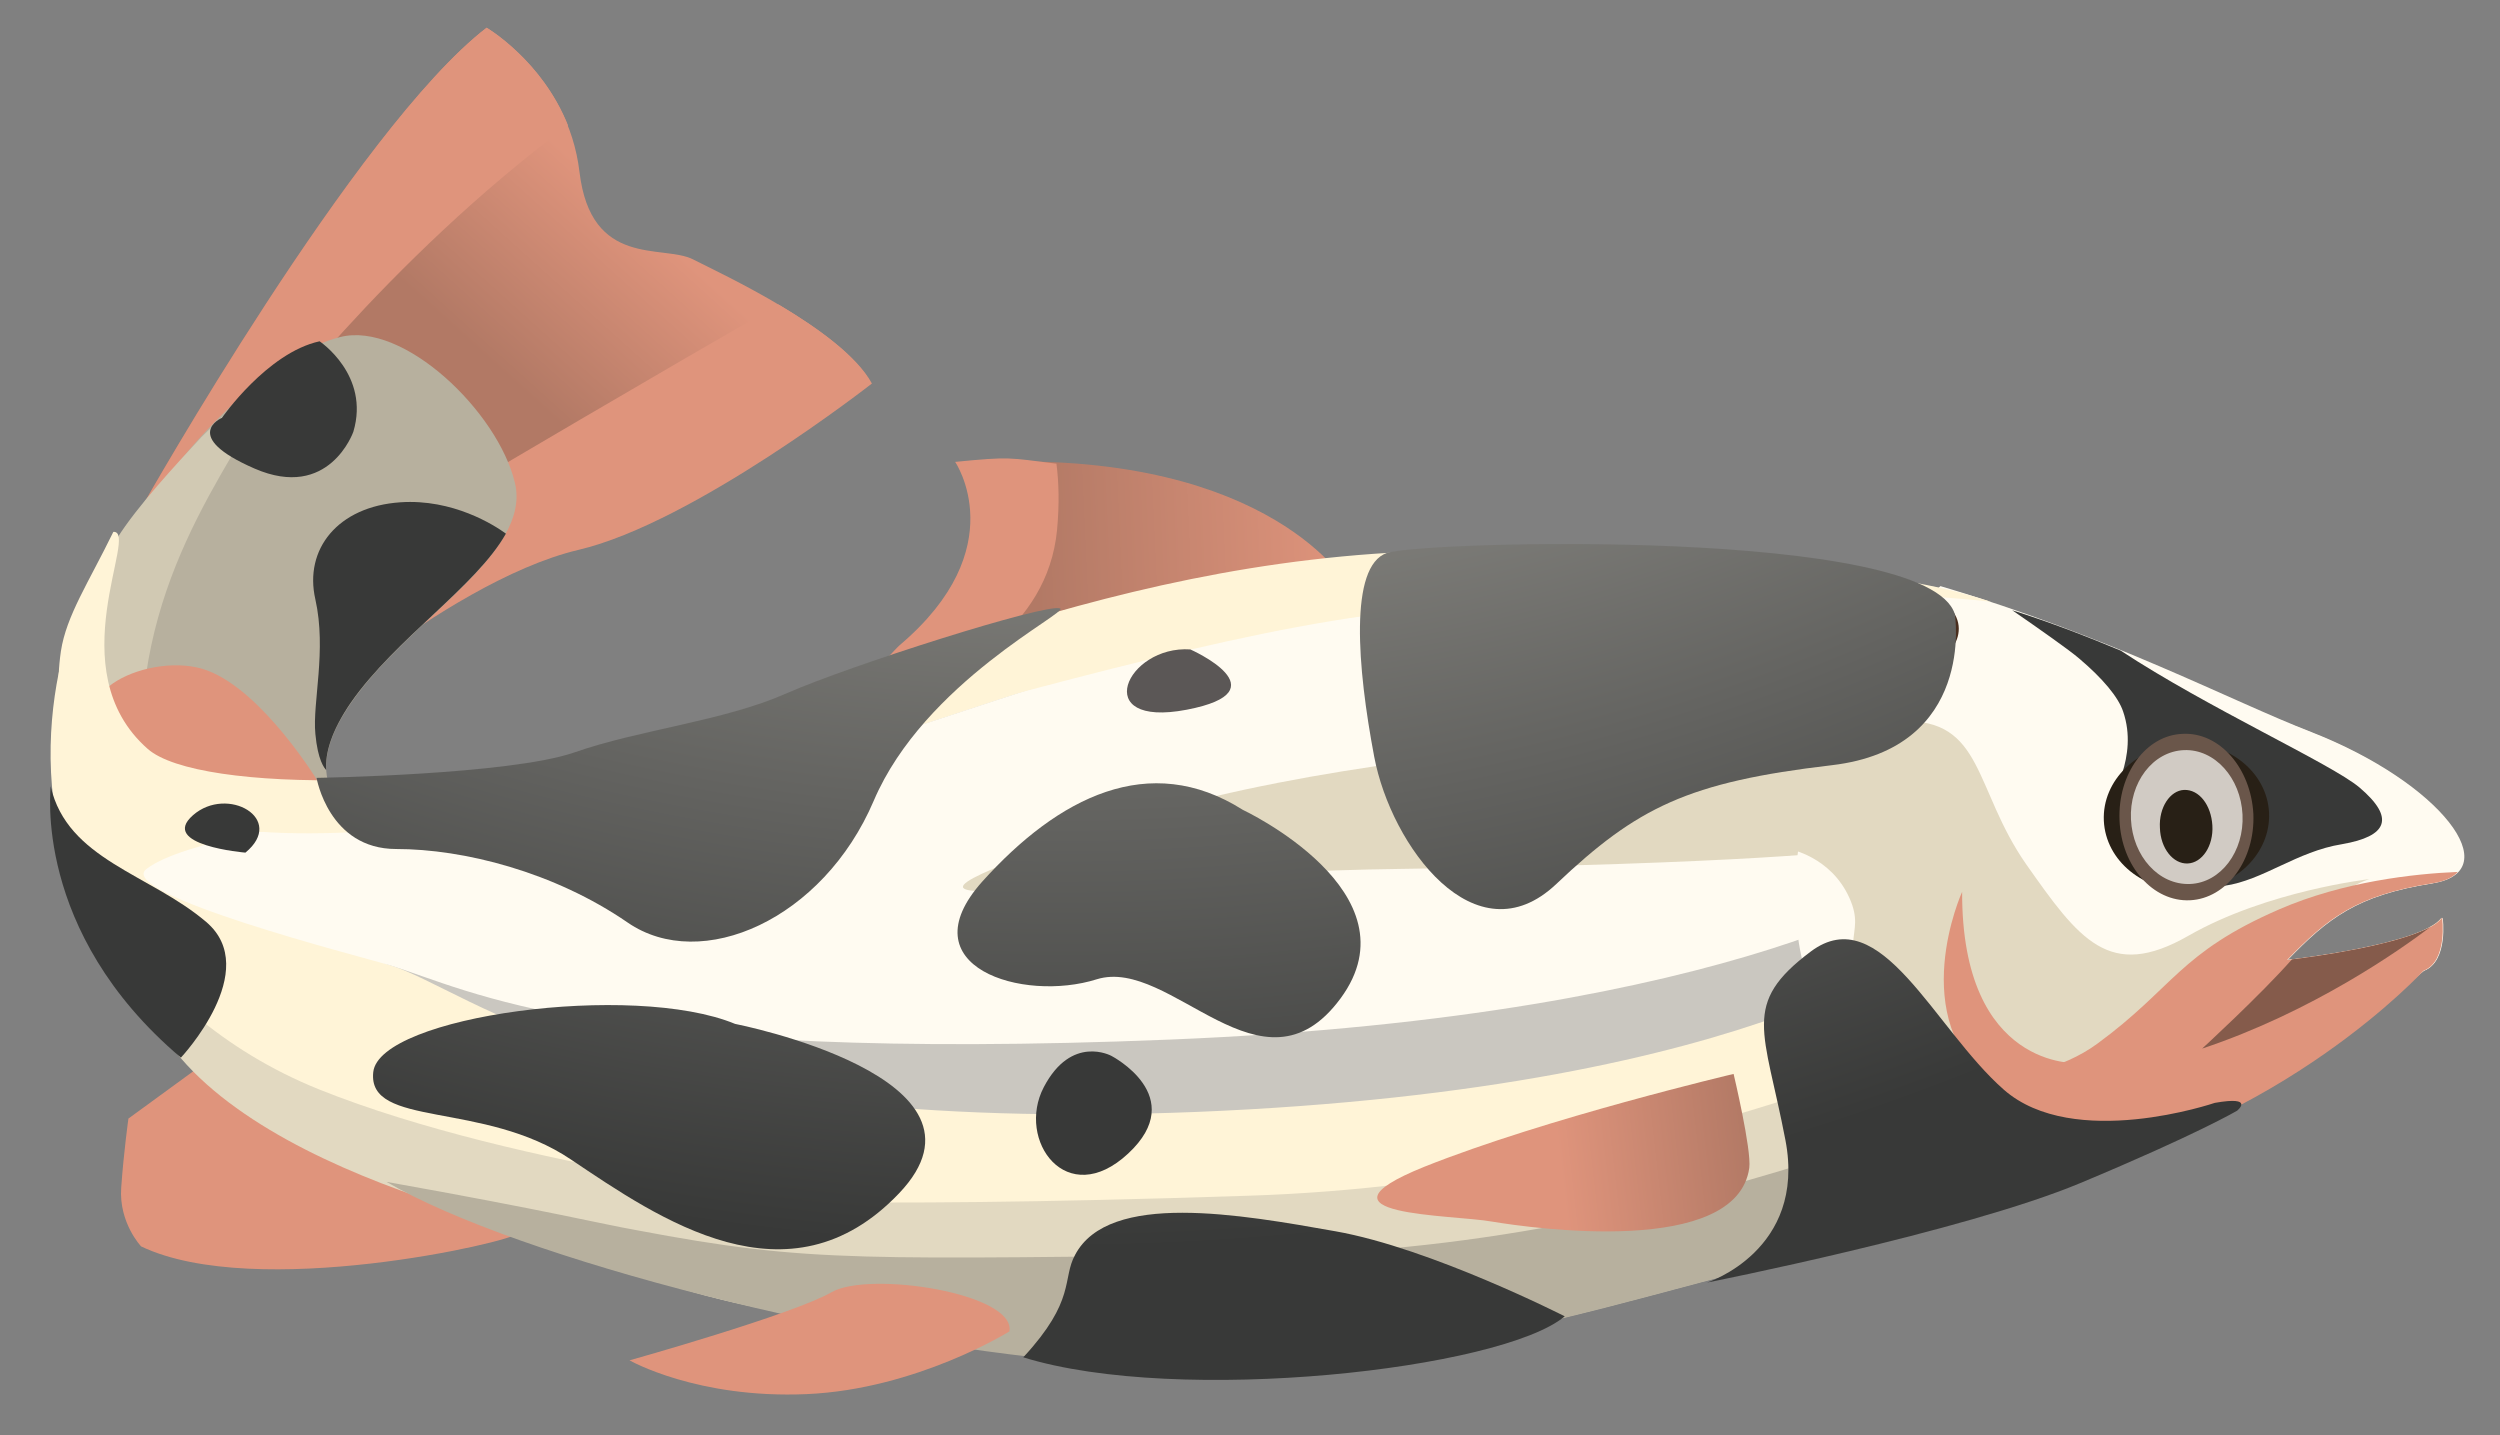 <?xml version="1.0" encoding="utf-8"?>
<!-- Generator: Adobe Illustrator 26.1.0, SVG Export Plug-In . SVG Version: 6.00 Build 0)  -->
<svg version="1.0" id="Calque_1" xmlns="http://www.w3.org/2000/svg" xmlns:xlink="http://www.w3.org/1999/xlink" x="0px" y="0px"
	 viewBox="0 0 414.6 238" style="enable-background:new 0 0 414.6 238;" xml:space="preserve">
<rect x="0" y="0" width="414.6" height="238" fill="#808080" stroke="none"/>
<style type="text/css">
	.st0{fill:url(#SVGID_1_);}
	.st1{fill:#DF947C;}
	.st2{fill:#B7B09E;}
	.st3{fill:#D1C9B3;}
	.st4{fill:url(#SVGID_00000088121178282688907450000009492881950136303543_);}
	.st5{fill:#FFF4D7;}
	.st6{fill:#E2D9C1;}
	.st7{fill:#CAC7C0;}
	.st8{fill:#FFFBF1;}
	.st9{fill:#383938;}
	.st10{fill:url(#SVGID_00000148633828768715110460000008879336964643920060_);}
	.st11{fill:#492D1D;}
	.st12{fill:#282016;}
	.st13{fill:#6A564A;}
	.st14{fill:#D1CBC4;}
	.st15{fill:#855B4B;}
	.st16{fill:#5B5756;}
	.st17{fill:url(#SVGID_00000105419418415731610540000000327187417987985074_);}
	.st18{fill:url(#SVGID_00000047753315446062348010000000151727583937606552_);}
	.st19{fill:url(#SVGID_00000172398281221654209490000004785174555329100722_);}
	.st20{fill:url(#SVGID_00000166651511041070983720000007750117338044912557_);}
	.st21{fill:url(#SVGID_00000152232771674703036590000016173921873843146393_);}
	.st22{fill:url(#SVGID_00000045583423348561260400000008269502773899076993_);}
</style>
<g>
	<g>
		<g>
			<g>
				<g>
					<g>
						
							<linearGradient id="SVGID_1_" gradientUnits="userSpaceOnUse" x1="614.408" y1="38.191" x2="648.631" y2="76.165" gradientTransform="matrix(-1 0 0 1 722.678 0)">
							<stop  offset="0" style="stop-color:#DF947C"/>
							<stop  offset="0.67" style="stop-color:#B27965"/>
						</linearGradient>
						<path class="st0" d="M23.8,83.6c0,0,35.3-62.3,56.9-79c0,0,13.5,7.9,15.4,23.9c1.9,16,13.8,12,18.8,14.5
							c4.9,2.5,24.7,11.6,29.5,20.5c0,0-29.5,23.1-48.7,27.6C76.7,95.7,58,111.3,58,111.3L23.8,83.6z"/>
						<path class="st1" d="M94.2,20.8C89.9,10,80.7,4.6,80.7,4.6c-21.7,16.7-56.9,79-56.9,79l2.1,2.4c8.2-5.9,16.6-13.9,16.6-13.9
							S64,43.2,94.2,20.8z"/>
						<path class="st1" d="M53.8,97.8c0.6,1.4,4,7.2,8.6,11.1c8.9-6.5,22.1-15,33.5-17.7c19.2-4.5,48.7-27.6,48.7-27.6
							c-2.5-4.6-9.1-9.3-15.5-13.1c-8.9,5.1-20.1,11.6-32.9,19.1C63.7,88.6,52.9,95.6,53.8,97.8z"/>
						<path class="st2" d="M59,135c0,0-10.5-4.4-0.8-18.4c9.7-14,30-24.7,27.2-36.5c-2.8-11.8-18.5-26.9-29-24.2
							c-10.5,2.6-24.8,16-34.3,31.4c-9.6,15.4-8.8,36.2-1.6,55.6C20.5,142.8,54.9,159.9,59,135z"/>
						<path class="st3" d="M19.4,89.3c3.3-5.3,9.9-12.4,14-16.8c4.3-4.2,8.6-8.6,12.7-11.4c-0.4,1.3-1.1,3.3-2,4.8
							c-9.1,16.2-24.1,35.5-20,68.1c0.3,2.4,2.6,11.4,1.2,13.7c-2.7-0.6-7.6-4.1-7.6-4.1C10.6,124.1,9.8,104.7,19.4,89.3z"/>
					</g>
				</g>
				<g>
					<g>
						
							<linearGradient id="SVGID_00000025405159118783818110000002582294384625280897_" gradientUnits="userSpaceOnUse" x1="1064.762" y1="57.413" x2="1141.986" y2="57.413" gradientTransform="matrix(-0.999 4.550000e-02 4.550000e-02 0.999 1284.503 -11.017)">
							<stop  offset="0" style="stop-color:#DF947C"/>
							<stop  offset="0.67" style="stop-color:#B27965"/>
						</linearGradient>
						<path style="fill:url(#SVGID_00000025405159118783818110000002582294384625280897_);" d="M223.5,97c0,0-12.5-21.9-58.9-20.4
							c0,0,15.9,19.6-12.4,34.9C123.8,126.7,223.4,115.8,223.5,97z"/>
						<path class="st1" d="M148.5,113.9c-0.2-1.3-3.7,0.8-4.1-1.9c0.4-0.3,4.3-4.6,4.8-5c19-16.1,9.2-30.4,9.2-30.4
							c9.2-0.9,8.8-0.7,16.8,0.3c0.4,3.1,0.5,6.7,0.1,11c-1.6,16.6-17.3,24-24.4,26.5C150,114.2,149.2,114.1,148.5,113.9z"/>
						<path class="st1" d="M52.8,129.7c0,0-9.1-15-18.4-18.5c-9.3-3.5-25.4,4.3-15.4,10.9C29.1,128.8,42.2,134.3,52.8,129.7z"/>
						<path class="st1" d="M85.7,204.6c-0.6,1.3-43.3,11.2-62.3,2.1c0,0-3.7-3.9-3.3-9.7c0.4-5.8,1.2-11.5,1.2-11.5l13.3-9.7
							C34.6,175.7,91.2,192.8,85.7,204.6z"/>
						<path class="st5" d="M401.9,161c0,0-36.4,33.8-84.5,43.2c-48.1,9.4-84.6,23.8-138.9,19c-54.3-4.8-60.3-6.6-93.2-19.5
							c-32.9-13-33.8-10.2-50.2-24.7C3.7,151.1,6.5,121.1,11.4,105c4.9-16.1-5.9,25.6,18,26c23.9,0.4,55-0.2,91.2-8.4
							c36.2-8.2,77.5-35.6,141-30.6c63.5,5.1,100.1,20.9,121.5,29.4c21.5,8.4,32.7,23.1,20.1,25.1c-12.6,2-17.3,5.8-24,12.7
							c0,0,22.4-2.5,25.7-7C405,152.2,406,159.4,401.9,161z"/>
						<path class="st6" d="M92.5,199.2c29-0.8,42,1.5,114.5-0.9c72.5-2.3,131.1-32.5,131.1-32.5c15.3,4.4,20,13.7,21.7,20.7
							c-12.6,5.9-26.5,14.5-42.5,17.6c-41.3,8.1-72.8,23-121.6,22c-3.4-0.3-0.4-2.3-3.2-2.6C158.6,219.8,63.5,200,92.5,199.2z"/>
						<path class="st6" d="M106.4,207.8c0,0-55.8-8.4-76.4-32.3s-18.8-32.3-19.7-37.5c0,0,9.8,29.5,42.7,42.7s83.9,18.8,83.9,18.8
							L106.4,207.8z"/>
						<path class="st2" d="M105.5,204c29.5,5.6,37,4.7,104.2,4.1c72.6-0.7,136.8-33.7,136.8-33.7c15.3,4.4,11.5,5.2,13.2,12.2
							c-12.6,5.9-26.5,14.5-42.5,17.6c-41.3,8.1-72.8,23-121.6,22c-3.4-0.3-9.8,0.1-12.6-0.1c-39.2-2.5-97.3-17.4-118.9-30.1
							C91,200.8,99.8,203,105.5,204z"/>
						<path class="st7" d="M321.8,154.9c0,0-27.9,25.6-123.3,29.5c-95.4,3.8-120.2-20.2-134-24.4c-13.8-4.2,32.9-28.5,64.6-33.3
							c31.7-4.8,108.6-47.8,191.4-20.3C320.4,106.4,336,148.5,321.8,154.9z"/>
						<path class="st8" d="M321.2,145.4c0,0-31.6,23.1-127.1,27c-95.4,3.9-115.9-8.2-129.7-12.4c-4.4-1.3-45.5-11.8-40.1-15.9
							c11.6-8.9,83.1-14.1,104.7-17.4c31.7-4.8,108.6-47.8,191.4-20.3C320.4,106.4,335.5,139,321.2,145.4z"/>
						<path class="st6" d="M312.2,121.2c0,0-81.5-0.7-130.7,16.6c-49.2,17.3-7.7,7.1,50.7,6.3c58.4-0.8,75.1-3.1,75.1-3.1
							L312.2,121.2z"/>
						<path class="st1" d="M167.4,220.8c0,0-15.4,9.6-33.6,10.4c-18.2,0.8-29.4-5.6-29.4-5.6s27.1-7.6,33.5-11.3
							C144.2,210.7,168.5,214.5,167.4,220.8z"/>
						<path class="st8" d="M299.8,162.6c-7.1-22.4,6.1-45.5,6.1-45.5c2.3-10.7,11.3-15.5,15.9-19.9c28.3,8.4,48.1,19,61.5,24.2
							c21.5,8.4,32.7,23.1,20.1,25.1c-12.6,2-17.3,5.8-24,12.7c0,0,22.4-2.5,25.7-7c0,0,1,7.2-3.1,8.8c0,0-25.4,20.8-61.2,33.4
							c-1.6-0.4-2.7-0.6-2.7-0.6s-13.5-4.9-14.6-6.3C322.4,186.2,306.9,184.9,299.8,162.6z"/>
						<path class="st6" d="M392.9,145.8c0,0-16.9,1.9-30,9.4c-13.1,7.5-18.1,0.6-26.9-11.9c-8.7-12.5-7-24.1-20.6-23.7
							c-24.4,0.6-18.7,21.2-18.7,21.2s6.9,1.2,10,8.1c3.1,6.9-3.1,6.2,5,20c8.1,13.7,8.1,13.7,8.1,13.7l12.5,3.1l18.7-7.5l20-12.5
							C371,165.7,383.5,148.9,392.9,145.8"/>
						<path class="st9" d="M351.7,107.9c14.4,9.5,35,18.8,39.6,22.7c6,5.1,4.6,8.1-2.9,9.4c-7.5,1.2-13.1,6-19.5,6.9
							c-6.5,0.8-19.2-11.6-19.1-13.1c0.1-1.5,4.9-8.2,2.3-15.8c-0.8-2.4-3.4-5.5-7.3-8.8c-1.5-1.3-6.6-4.9-11.1-8
							C340.3,103.3,346.2,105.6,351.7,107.9z"/>
						
							<linearGradient id="SVGID_00000100366526283301583170000003999322407950342591_" gradientUnits="userSpaceOnUse" x1="463.966" y1="193.495" x2="416.515" y2="188.034" gradientTransform="matrix(-1 0 0 1 722.678 0)">
							<stop  offset="0" style="stop-color:#DF947C"/>
							<stop  offset="0.67" style="stop-color:#B27965"/>
						</linearGradient>
						<path style="fill:url(#SVGID_00000100366526283301583170000003999322407950342591_);" d="M287.5,178.1c0,0-31,7.3-51.3,15.4
							c-20.3,8.2,4.7,7.9,11.3,9.1c6.6,1.1,40.5,5.9,42.6-8.9C290.5,190.7,287.5,178.1,287.5,178.1z"/>
						<path class="st5" d="M18.8,88.2c4.4-0.2-9.2,22.9,5.7,36c8.4,7.4,52.5,7.3,88.2-2.8C153.6,110,198.2,86.9,261.7,92
							c28.1,2.2,49.6,1.6,68.5,7.8c-29.3-3.3-80.6-1-103.6,2.3c-29.8,4.2-63.4,14.9-109.3,26.2C79.3,137.6,3.7,152,10.1,108
							C11,102.1,14.7,96.6,18.8,88.2z"/>
						<path class="st11" d="M324.2,101.9c2.8,4.9-4.2,10.8-7.7,6.1C313,103.3,321.4,96.9,324.2,101.9z"/>
						<path class="st11" d="M231.2,108.6c4.2-0.4,8.7,6.8,2.2,6.7C226.8,115.1,227,109.1,231.2,108.6z"/>
						<path class="st11" d="M272,116.3c-0.5,4.3-8.3,7.3-6.8,0.8C266.7,110.5,272.4,112,272,116.3z"/>
						<path class="st11" d="M298.3,104.1c4.9-0.5,8.6,6.8,2.2,6.7C293.9,110.5,294.1,104.5,298.3,104.1z"/>
						<path class="st1" d="M347.8,173.1c12.7-9.3,13.6-15.1,30.2-22.3c10.6-4.6,22.3-5.9,29.6-6.2c-0.8,0.9-2.2,1.6-4.3,1.9
							c-12.6,2-17.3,5.8-24,12.7c0,0,22.4-2.5,25.7-7c0,0,1,7.2-3.1,8.8c0,0-23.5,25.7-61.2,33.4c-1.6-0.4-2.7-0.6-2.7-0.6
							s-13.5-4.9-14.6-6.3c-0.8-1.1-10.4-2.1-17.9-13C315.9,179.8,336.2,181.6,347.8,173.1z"/>
						<path class="st12" d="M348.9,136.1c0.3,6.7,6.7,11.9,14.3,11.5c7.5-0.3,13.4-6.1,13.1-12.8c-0.3-6.7-6.7-11.9-14.2-11.5
							C354.5,123.7,348.6,129.4,348.9,136.1z"/>
						<path class="st13" d="M351.5,136c0.3,7.7,5.6,13.6,11.7,13.3c6.1-0.3,10.8-6.7,10.5-14.3c-0.4-7.6-5.6-13.6-11.7-13.3
							C355.9,121.9,351.2,128.3,351.5,136z"/>
						<path class="st14" d="M353.4,135.9c0.3,6.1,4.6,10.9,9.8,10.7c5.1-0.2,9-5.4,8.7-11.5c-0.3-6.1-4.6-10.9-9.7-10.7
							C357,124.6,353.1,129.8,353.4,135.9z"/>
						<path class="st12" d="M358.2,137.3c0.1,3.4,2.2,6,4.6,5.9c2.4-0.1,4.3-2.9,4.1-6.3c-0.2-3.4-2.2-6-4.7-5.9
							C359.9,131.1,358,133.9,358.2,137.3z"/>
						<path class="st1" d="M344.6,176.3c0,0-19.3,1.2-19.2-28.4c0,0-9.6,21.1,5.3,32.3C345.6,191.5,344.6,176.3,344.6,176.3z"/>
						<path class="st15" d="M380.1,159.1c3.4-0.4,17.4-2.3,23-5.4c-5,3.8-19.6,14.1-37.9,20.2C365.2,173.9,374.8,165.1,380.1,159.1z
							"/>
					</g>
				</g>
			</g>
		</g>
	</g>
	<path class="st16" d="M197.4,107.7c0,0,15.6,6.9-0.6,10S186.8,107,197.4,107.7"/>
	
		<radialGradient id="SVGID_00000092416681807377604430000009087520390442468521_" cx="546.497" cy="-202.869" r="536.78" gradientTransform="matrix(-1 0 0 1 722.678 0)" gradientUnits="userSpaceOnUse">
		<stop  offset="0.144" style="stop-color:#FFFBF1"/>
		<stop  offset="0.764" style="stop-color:#383938"/>
	</radialGradient>
	<path style="fill:url(#SVGID_00000092416681807377604430000009087520390442468521_);" d="M324.2,101.9c0,0,3.5,22.2-20.4,25
		s-32.3,7-45.7,19.7c-13.4,12.7-27.4-6.3-30.2-21.1s-4.2-31.6,2.1-33.8C236.3,89.7,320,87.4,324.2,101.9z"/>
	
		<radialGradient id="SVGID_00000074422682695985640940000011685706445138256549_" cx="546.497" cy="-202.869" r="536.78" gradientTransform="matrix(-1 0 0 1 722.678 0)" gradientUnits="userSpaceOnUse">
		<stop  offset="0.144" style="stop-color:#FFFBF1"/>
		<stop  offset="0.764" style="stop-color:#383938"/>
	</radialGradient>
	<path style="fill:url(#SVGID_00000074422682695985640940000011685706445138256549_);" d="M259.5,218.3c0,0-22.2-11.3-38-14.1
		s-37.6-6.7-43.2,3.9c-2.2,4,0.2,7.5-8.6,17C195.5,233.1,249,227.1,259.5,218.3z"/>
	
		<radialGradient id="SVGID_00000139268119649979732370000010177064338497895084_" cx="546.497" cy="-202.869" r="536.78" gradientTransform="matrix(-1 0 0 1 722.678 0)" gradientUnits="userSpaceOnUse">
		<stop  offset="0.144" style="stop-color:#FFFBF1"/>
		<stop  offset="0.764" style="stop-color:#383938"/>
	</radialGradient>
	<path style="fill:url(#SVGID_00000139268119649979732370000010177064338497895084_);" d="M206.1,134.3c0,0,29.2,13.7,16.2,31.3
		s-28.1-7-40.4-3.2c-12.3,3.9-31.6-2.1-19-16.2C175.5,132.2,190.6,124.5,206.1,134.3z"/>
	
		<radialGradient id="SVGID_00000065058951813720145340000008583836459098979485_" cx="546.497" cy="-202.869" r="536.78" gradientTransform="matrix(-1 0 0 1 722.678 0)" gradientUnits="userSpaceOnUse">
		<stop  offset="0.144" style="stop-color:#FFFBF1"/>
		<stop  offset="0.764" style="stop-color:#383938"/>
	</radialGradient>
	<path style="fill:url(#SVGID_00000065058951813720145340000008583836459098979485_);" d="M367.3,182.9c0,0-23.4,8-35-2.2
		c-11.6-10.2-20.4-31.6-32-22.9s-7.7,13-4.2,31.3s-13,23.6-13,23.6s42.5-8.4,61.9-16.5s26-12,26-12S374.1,181.7,367.3,182.9z"/>
	
		<radialGradient id="SVGID_00000142879779485494382960000013522787602580711052_" cx="546.497" cy="-202.869" r="536.78" gradientTransform="matrix(-1 0 0 1 722.678 0)" gradientUnits="userSpaceOnUse">
		<stop  offset="0.144" style="stop-color:#FFFBF1"/>
		<stop  offset="0.764" style="stop-color:#383938"/>
	</radialGradient>
	<path style="fill:url(#SVGID_00000142879779485494382960000013522787602580711052_);" d="M121.9,169.8c0,0,45.5,8.9,27.2,28.1
		s-39.8,4.2-54.4-5.6c-14.5-9.8-33.8-5.2-32.8-14.5S105,162.8,121.9,169.8z"/>
	
		<radialGradient id="SVGID_00000098215368552146616490000006146828360552763059_" cx="546.497" cy="-202.869" r="536.97" gradientTransform="matrix(-1 0 0 1 722.678 0)" gradientUnits="userSpaceOnUse">
		<stop  offset="0.144" style="stop-color:#FFFBF1"/>
		<stop  offset="0.764" style="stop-color:#383938"/>
	</radialGradient>
	<path style="fill:url(#SVGID_00000098215368552146616490000006146828360552763059_);" d="M175.8,100.9c1.6,0.6-22.5,12.2-30.9,31.9
		s-28.6,28.6-40.8,20.2s-27.2-12.2-38.4-12.2S52.5,129,52.5,129s31.9-0.5,42.7-4.2c10.8-3.8,24.8-5.2,35.2-9.8
		S173.5,100,175.8,100.9z"/>
	<path class="st9" d="M30,175.4c0,0,13.6-14.5,4.2-22.5c-9.4-8-23-10.3-25.8-22.5C8.5,130.4,5.2,154.4,30,175.4z"/>
	<path class="st9" d="M184.3,175.1c0,0,13,6.7,2.8,16.2s-18.6-2.2-14-11C177.7,171.5,184.3,175.1,184.3,175.1z"/>
	<path class="st9" d="M66.4,83.3c8.7-0.6,15.6,3.8,17.5,5.2c-4.9,8.7-18.3,17.4-25.7,28c-3.3,4.8-4.3,8.5-4.1,11.2
		c-0.3-0.3-1.4-1.6-1.8-6c-0.5-5.2,1.9-13.8,0-22.3C50.4,91.1,56,84,66.4,83.3z"/>
	<path class="st9" d="M58.6,71.6c0,0-4,11.5-16.4,6.1s-5.4-8.4-5.4-8.4S44.3,58.5,53,56.6C53,56.6,61.4,62.2,58.6,71.6z"/>
	<path class="st9" d="M40.7,141.4c0,0-14.4-1.2-8.7-6.2S47.5,135.8,40.7,141.4z"/>
</g>
</svg>
